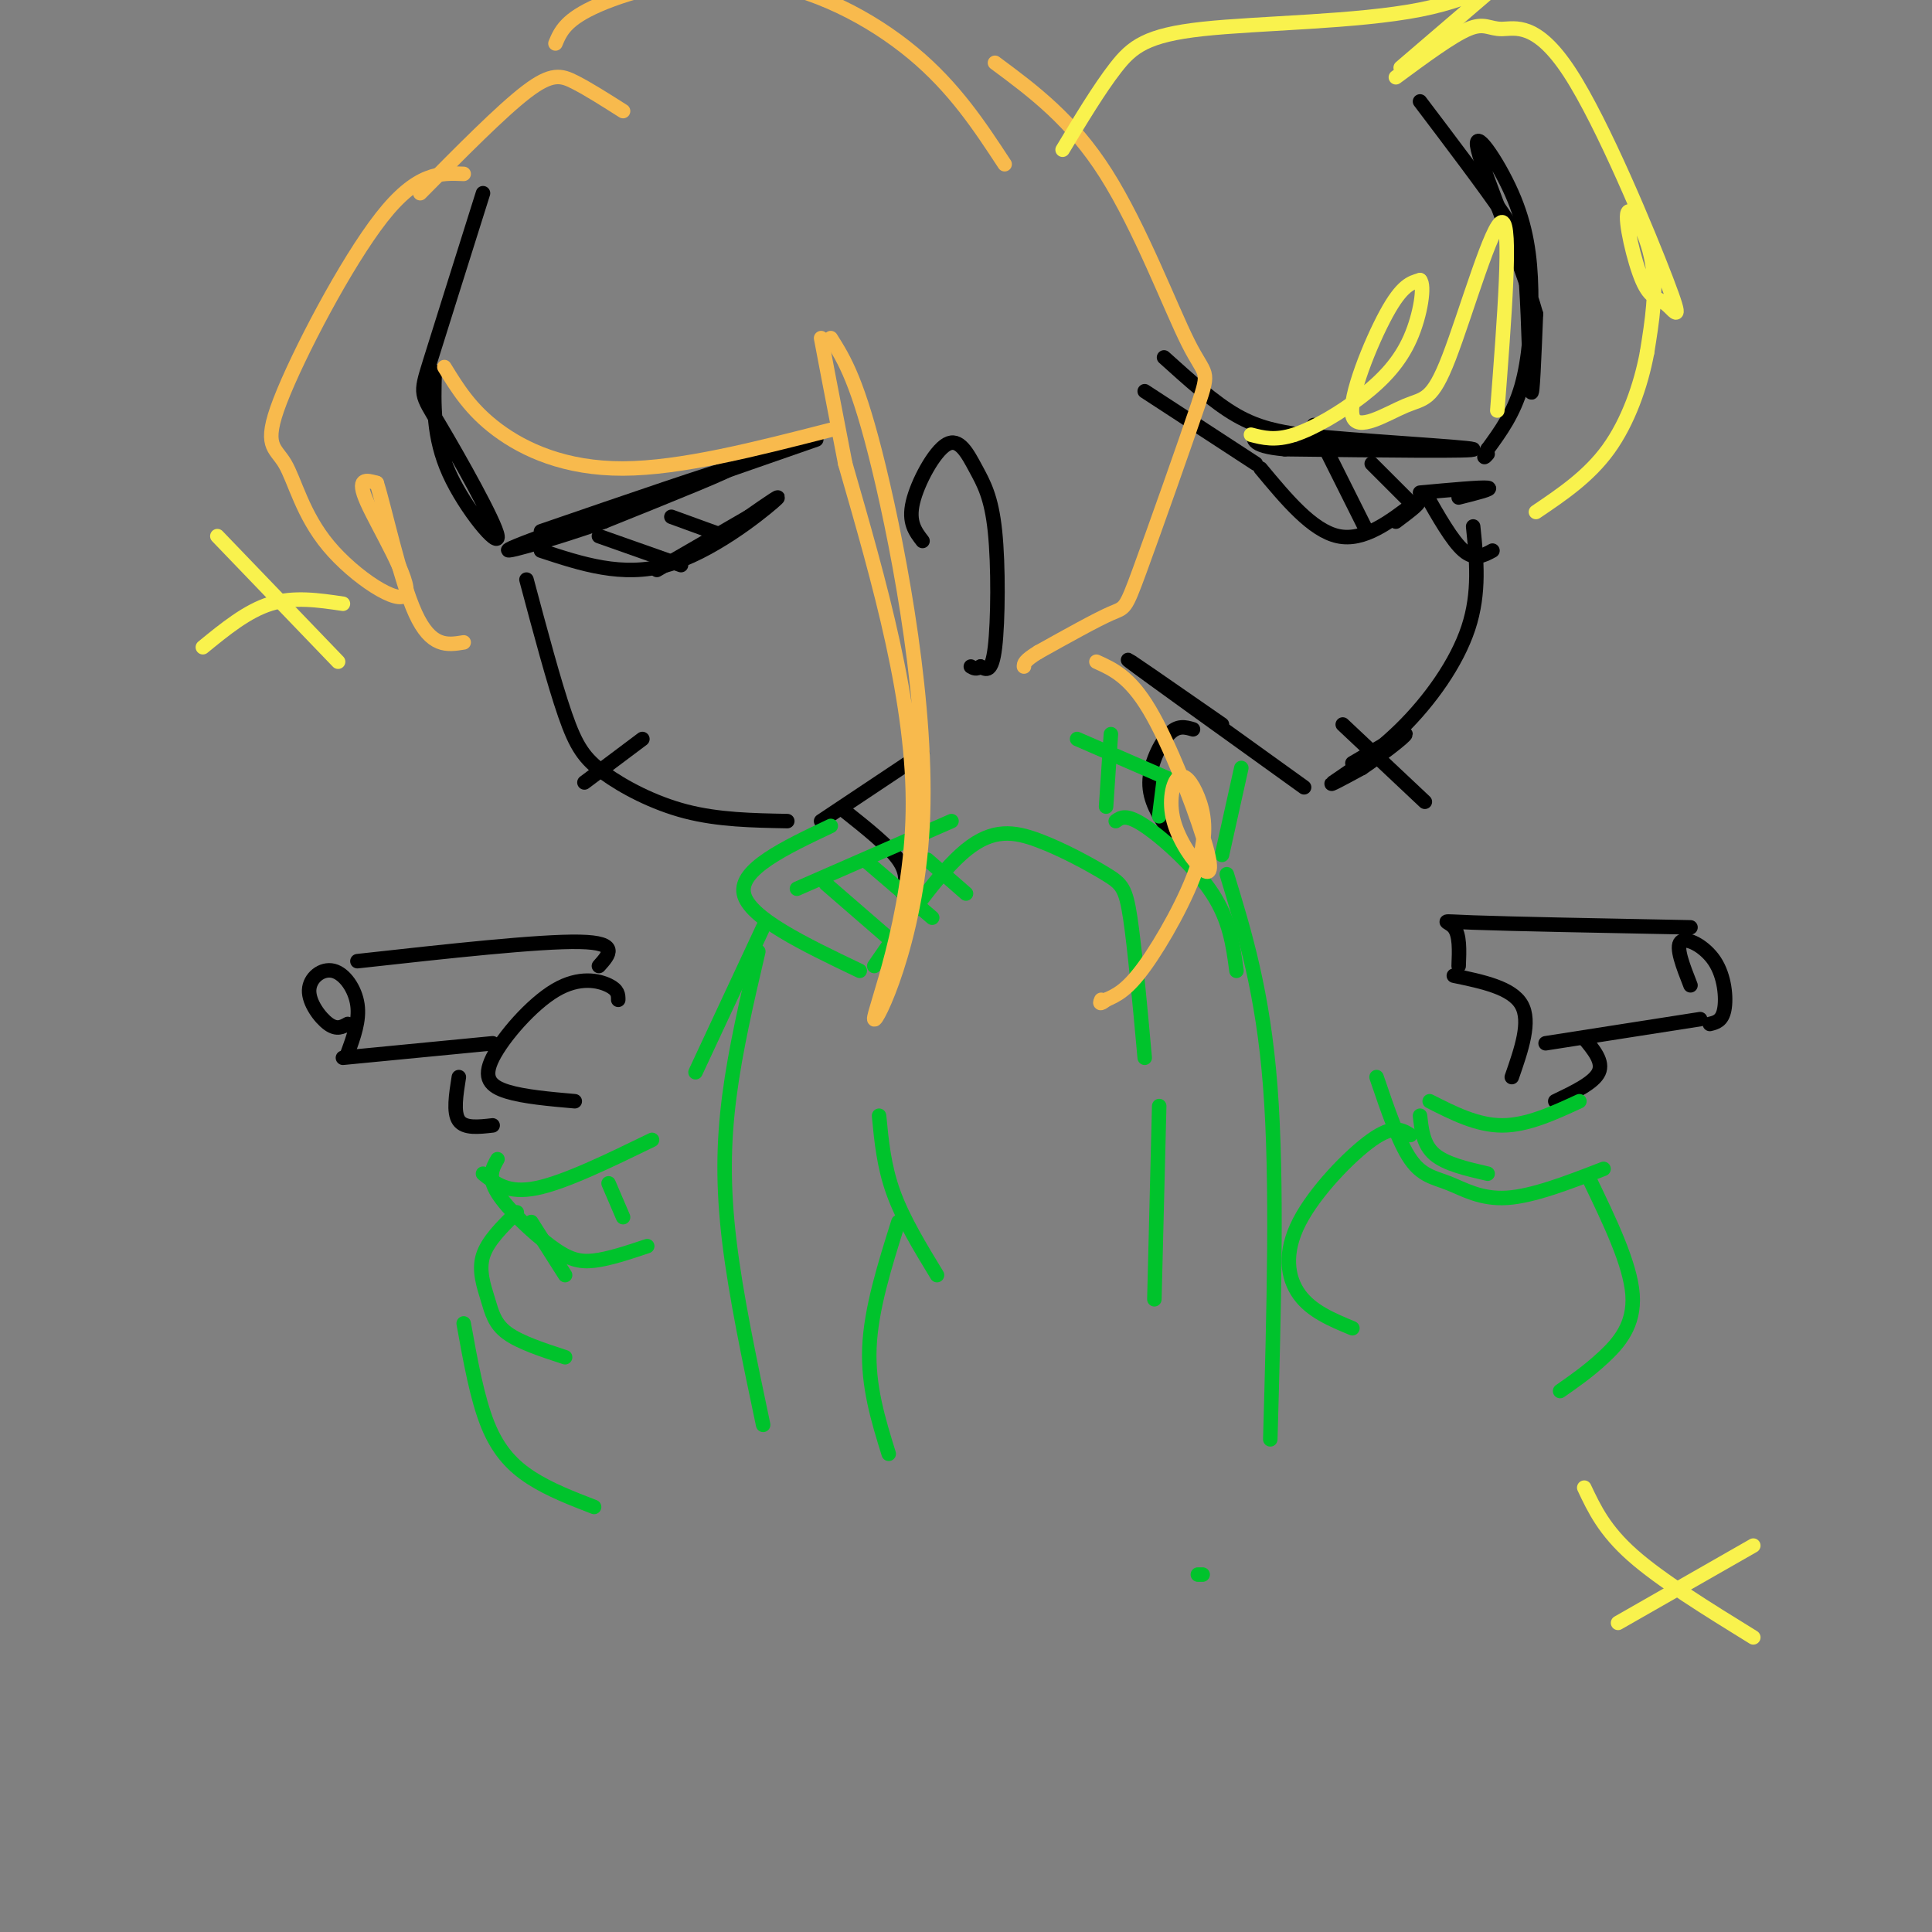 <svg viewBox='0 0 400 400' version='1.1' xmlns='http://www.w3.org/2000/svg' xmlns:xlink='http://www.w3.org/1999/xlink'><rect x="0" y="0" width="400" height="400" fill="#808080" stroke="none"/><g fill='none' stroke='rgb(0,0,0)' stroke-width='3' stroke-linecap='round' stroke-linejoin='round'><path d='M100,40c-4.437,14.088 -8.874,28.175 -11,35c-2.126,6.825 -1.941,6.386 2,13c3.941,6.614 11.638,20.281 12,23c0.362,2.719 -6.611,-5.509 -10,-13c-3.389,-7.491 -3.195,-14.246 -3,-21'/><path d='M109,120c2.857,10.702 5.714,21.405 8,28c2.286,6.595 4.000,9.083 8,12c4.000,2.917 10.286,6.262 17,8c6.714,1.738 13.857,1.869 21,2'/><path d='M112,110c18.417,-6.333 36.833,-12.667 39,-13c2.167,-0.333 -11.917,5.333 -26,11'/><path d='M125,108c-10.800,3.800 -24.800,7.800 -18,5c6.800,-2.800 34.400,-12.400 62,-22'/><path d='M112,114c8.422,2.778 16.844,5.556 26,3c9.156,-2.556 19.044,-10.444 22,-13c2.956,-2.556 -1.022,0.222 -5,3'/><path d='M155,107c-4.000,2.333 -11.500,6.667 -19,11'/><path d='M124,111c0.000,0.000 17.000,6.000 17,6'/><path d='M139,107c0.000,0.000 11.000,4.000 11,4'/><path d='M191,112c-1.487,-1.926 -2.974,-3.853 -2,-8c0.974,-4.147 4.410,-10.515 7,-12c2.590,-1.485 4.333,1.911 6,5c1.667,3.089 3.256,5.870 4,13c0.744,7.130 0.641,18.609 0,24c-0.641,5.391 -1.821,4.696 -3,4'/><path d='M203,138c-0.833,0.667 -1.417,0.333 -2,0'/><path d='M121,162c0.000,0.000 12.000,-9.000 12,-9'/><path d='M294,21c6.643,8.774 13.286,17.548 17,23c3.714,5.452 4.500,7.583 5,15c0.500,7.417 0.714,20.119 1,22c0.286,1.881 0.643,-7.060 1,-16'/><path d='M318,65c-2.921,-10.472 -10.722,-28.651 -12,-34c-1.278,-5.349 3.967,2.133 7,9c3.033,6.867 3.855,13.118 4,20c0.145,6.882 -0.387,14.395 -2,20c-1.613,5.605 -4.306,9.303 -7,13'/><path d='M308,93c-1.167,2.333 -0.583,1.667 0,1'/><path d='M305,109c0.708,6.845 1.417,13.690 -1,21c-2.417,7.310 -7.958,15.083 -14,21c-6.042,5.917 -12.583,9.976 -14,11c-1.417,1.024 2.292,-0.988 6,-3'/><path d='M282,159c3.422,-2.289 8.978,-6.511 9,-7c0.022,-0.489 -5.489,2.756 -11,6'/><path d='M270,163c-16.583,-11.917 -33.167,-23.833 -36,-26c-2.833,-2.167 8.083,5.417 19,13'/><path d='M241,74c5.167,4.667 10.333,9.333 15,12c4.667,2.667 8.833,3.333 13,4'/><path d='M269,90c11.756,1.289 34.644,2.511 36,3c1.356,0.489 -18.822,0.244 -39,0'/><path d='M266,93c-7.500,-0.667 -6.750,-2.333 -6,-4'/><path d='M237,81c0.000,0.000 23.000,15.000 23,15'/><path d='M261,97c5.333,6.417 10.667,12.833 16,14c5.333,1.167 10.667,-2.917 16,-7'/><path d='M293,104c2.000,-0.500 -1.000,1.750 -4,4'/><path d='M295,102c2.833,5.000 5.667,10.000 8,12c2.333,2.000 4.167,1.000 6,0'/><path d='M272,88c0.000,0.000 11.000,22.000 11,22'/><path d='M284,96c0.000,0.000 8.000,8.000 8,8'/><path d='M278,150c0.000,0.000 17.000,16.000 17,16'/><path d='M294,102c6.333,-0.583 12.667,-1.167 14,-1c1.333,0.167 -2.333,1.083 -6,2'/><path d='M247,151c-1.578,-0.467 -3.156,-0.933 -5,1c-1.844,1.933 -3.956,6.267 -4,10c-0.044,3.733 1.978,6.867 4,10'/><path d='M170,170c0.000,0.000 21.000,-14.000 21,-14'/><path d='M175,168c4.500,3.583 9.000,7.167 11,10c2.000,2.833 1.500,4.917 1,7'/></g>
<g fill='none' stroke='rgb(0,195,44)' stroke-width='3' stroke-linecap='round' stroke-linejoin='round'><path d='M197,170c0.000,0.000 -32.000,14.000 -32,14'/><path d='M172,171c-9.500,4.500 -19.000,9.000 -18,14c1.000,5.000 12.500,10.500 24,16'/><path d='M171,183c0.000,0.000 15.000,13.000 15,13'/><path d='M179,178c0.000,0.000 14.000,12.000 14,12'/><path d='M192,178c0.000,0.000 8.000,7.000 8,7'/><path d='M181,200c6.721,-9.730 13.442,-19.461 19,-24c5.558,-4.539 9.954,-3.887 15,-2c5.046,1.887 10.743,5.008 14,7c3.257,1.992 4.073,2.855 5,9c0.927,6.145 1.963,17.573 3,29'/><path d='M231,170c1.089,-0.778 2.178,-1.556 6,1c3.822,2.556 10.378,8.444 14,14c3.622,5.556 4.311,10.778 5,16'/><path d='M223,153c0.000,0.000 23.000,10.000 23,10'/><path d='M257,159c0.000,0.000 -4.000,18.000 -4,18'/><path d='M241,161c0.000,0.000 -1.000,8.000 -1,8'/><path d='M230,152c0.000,0.000 -1.000,15.000 -1,15'/><path d='M254,181c3.750,12.250 7.500,24.500 9,44c1.500,19.500 0.750,46.250 0,73'/><path d='M240,229c0.000,0.000 -1.000,40.000 -1,40'/><path d='M157,197c-2.378,10.178 -4.756,20.356 -6,30c-1.244,9.644 -1.356,18.756 0,30c1.356,11.244 4.178,24.622 7,38'/><path d='M248,326c0.000,0.000 1.000,0.000 1,0'/></g>
<g fill='none' stroke='rgb(0,0,0)' stroke-width='3' stroke-linecap='round' stroke-linejoin='round'><path d='M301,202c6.000,1.250 12.000,2.500 14,6c2.000,3.500 0.000,9.250 -2,15'/><path d='M302,200c0.133,-3.244 0.267,-6.489 -1,-8c-1.267,-1.511 -3.933,-1.289 4,-1c7.933,0.289 26.467,0.644 45,1'/><path d='M350,204c-1.560,-3.976 -3.119,-7.952 -2,-9c1.119,-1.048 4.917,0.833 7,4c2.083,3.167 2.452,7.619 2,10c-0.452,2.381 -1.726,2.690 -3,3'/><path d='M352,211c0.000,0.000 -32.000,5.000 -32,5'/><path d='M328,215c2.000,2.417 4.000,4.833 3,7c-1.000,2.167 -5.000,4.083 -9,6'/><path d='M128,207c0.005,-1.010 0.010,-2.019 -2,-3c-2.010,-0.981 -6.033,-1.933 -11,1c-4.967,2.933 -10.876,9.751 -13,14c-2.124,4.249 -0.464,5.928 3,7c3.464,1.072 8.732,1.536 14,2'/><path d='M124,200c2.167,-2.417 4.333,-4.833 -4,-5c-8.333,-0.167 -27.167,1.917 -46,4'/><path d='M72,212c-1.129,0.632 -2.258,1.263 -4,0c-1.742,-1.263 -4.096,-4.421 -4,-7c0.096,-2.579 2.641,-4.579 5,-4c2.359,0.579 4.531,3.737 5,7c0.469,3.263 -0.766,6.632 -2,10'/><path d='M71,219c0.000,0.000 31.000,-3.000 31,-3'/><path d='M95,223c-0.583,3.667 -1.167,7.333 0,9c1.167,1.667 4.083,1.333 7,1'/></g>
<g fill='none' stroke='rgb(248,186,77)' stroke-width='3' stroke-linecap='round' stroke-linejoin='round'><path d='M172,70c2.818,4.472 5.636,8.944 10,27c4.364,18.056 10.273,49.695 9,74c-1.273,24.305 -9.727,41.274 -10,40c-0.273,-1.274 7.636,-20.793 8,-43c0.364,-22.207 -6.818,-47.104 -14,-72'/><path d='M175,96c-3.167,-16.333 -4.083,-21.167 -5,-26'/><path d='M172,89c-15.511,3.978 -31.022,7.956 -43,8c-11.978,0.044 -20.422,-3.844 -26,-8c-5.578,-4.156 -8.289,-8.578 -11,-13'/><path d='M96,36c-4.810,-0.211 -9.620,-0.422 -17,9c-7.380,9.422 -17.330,28.478 -21,38c-3.670,9.522 -1.061,9.510 1,13c2.061,3.490 3.573,10.482 9,17c5.427,6.518 14.769,12.563 16,10c1.231,-2.563 -5.648,-13.732 -8,-19c-2.352,-5.268 -0.176,-4.634 2,-4'/><path d='M78,100c1.644,5.111 4.756,19.889 8,27c3.244,7.111 6.622,6.556 10,6'/><path d='M87,40c8.400,-8.511 16.800,-17.022 22,-21c5.200,-3.978 7.200,-3.422 10,-2c2.800,1.422 6.400,3.711 10,6'/><path d='M115,9c1.054,-2.506 2.107,-5.012 9,-8c6.893,-2.988 19.625,-6.458 32,-5c12.375,1.458 24.393,7.845 33,15c8.607,7.155 13.804,15.077 19,23'/><path d='M206,13c7.947,5.891 15.895,11.783 23,23c7.105,11.217 13.368,27.760 17,35c3.632,7.240 4.633,5.178 2,13c-2.633,7.822 -8.901,25.529 -12,34c-3.099,8.471 -3.028,7.706 -6,9c-2.972,1.294 -8.986,4.647 -15,8'/><path d='M215,135c-3.000,1.833 -3.000,2.417 -3,3'/><path d='M227,137c3.452,1.555 6.905,3.110 11,10c4.095,6.890 8.833,19.114 11,26c2.167,6.886 1.763,8.435 0,7c-1.763,-1.435 -4.885,-5.854 -6,-10c-1.115,-4.146 -0.221,-8.020 1,-9c1.221,-0.980 2.771,0.933 4,4c1.229,3.067 2.139,7.287 0,14c-2.139,6.713 -7.325,15.918 -11,21c-3.675,5.082 -5.837,6.041 -8,7'/><path d='M229,207c-1.500,1.167 -1.250,0.583 -1,0'/></g>
<g fill='none' stroke='rgb(249,242,77)' stroke-width='3' stroke-linecap='round' stroke-linejoin='round'><path d='M289,16c5.811,-4.292 11.623,-8.583 15,-10c3.377,-1.417 4.320,0.042 7,0c2.680,-0.042 7.098,-1.583 14,9c6.902,10.583 16.289,33.290 20,43c3.711,9.710 1.746,6.422 0,5c-1.746,-1.422 -3.272,-0.979 -5,-5c-1.728,-4.021 -3.658,-12.506 -3,-14c0.658,-1.494 3.902,4.002 5,10c1.098,5.998 0.049,12.499 -1,19'/><path d='M341,73c-1.267,6.822 -3.933,14.378 -8,20c-4.067,5.622 -9.533,9.311 -15,13'/><path d='M310,85c1.497,-19.409 2.993,-38.818 1,-39c-1.993,-0.182 -7.476,18.863 -11,28c-3.524,9.137 -5.089,8.367 -9,10c-3.911,1.633 -10.168,5.671 -11,2c-0.832,-3.671 3.762,-15.049 7,-21c3.238,-5.951 5.119,-6.476 7,-7'/><path d='M294,58c1.041,1.035 0.145,7.123 -2,12c-2.145,4.877 -5.539,8.544 -10,12c-4.461,3.456 -9.989,6.702 -14,8c-4.011,1.298 -6.506,0.649 -9,0'/><path d='M290,14c9.563,-8.203 19.126,-16.405 21,-18c1.874,-1.595 -3.941,3.418 -17,6c-13.059,2.582 -33.362,2.734 -45,4c-11.638,1.266 -14.611,3.648 -18,8c-3.389,4.352 -7.195,10.676 -11,17'/></g>
<g fill='none' stroke='rgb(0,195,44)' stroke-width='3' stroke-linecap='round' stroke-linejoin='round'><path d='M296,228c4.917,2.500 9.833,5.000 15,5c5.167,0.000 10.583,-2.500 16,-5'/><path d='M285,223c2.292,6.744 4.583,13.488 7,17c2.417,3.512 4.958,3.792 8,5c3.042,1.208 6.583,3.345 12,3c5.417,-0.345 12.708,-3.173 20,-6'/><path d='M294,231c0.333,3.000 0.667,6.000 3,8c2.333,2.000 6.667,3.000 11,4'/><path d='M329,244c4.267,8.844 8.533,17.689 9,24c0.467,6.311 -2.867,10.089 -6,13c-3.133,2.911 -6.067,4.956 -9,7'/><path d='M292,235c-1.750,-1.095 -3.500,-2.190 -8,1c-4.500,3.190 -11.750,10.667 -15,17c-3.250,6.333 -2.500,11.524 0,15c2.500,3.476 6.750,5.238 11,7'/><path d='M182,231c0.500,5.250 1.000,10.500 3,16c2.000,5.500 5.500,11.250 9,17'/><path d='M186,253c-2.833,9.000 -5.667,18.000 -6,26c-0.333,8.000 1.833,15.000 4,22'/><path d='M158,192c0.000,0.000 -14.000,30.000 -14,30'/><path d='M100,243c2.583,2.083 5.167,4.167 11,3c5.833,-1.167 14.917,-5.583 24,-10'/><path d='M103,240c-1.042,1.821 -2.083,3.643 0,7c2.083,3.357 7.292,8.250 11,11c3.708,2.750 5.917,3.357 9,3c3.083,-0.357 7.042,-1.679 11,-3'/><path d='M110,253c0.000,0.000 7.000,11.000 7,11'/><path d='M126,245c0.000,0.000 3.000,7.000 3,7'/><path d='M107,251c-3.024,2.964 -6.048,5.929 -7,9c-0.952,3.071 0.167,6.250 1,9c0.833,2.750 1.381,5.071 4,7c2.619,1.929 7.310,3.464 12,5'/><path d='M96,274c1.400,7.778 2.800,15.556 5,21c2.200,5.444 5.200,8.556 9,11c3.800,2.444 8.400,4.222 13,6'/></g>
<g fill='none' stroke='rgb(249,242,77)' stroke-width='3' stroke-linecap='round' stroke-linejoin='round'><path d='M45,111c0.000,0.000 25.000,26.000 25,26'/><path d='M71,125c-5.083,-0.750 -10.167,-1.500 -15,0c-4.833,1.500 -9.417,5.250 -14,9'/><path d='M328,308c2.083,4.417 4.167,8.833 10,14c5.833,5.167 15.417,11.083 25,17'/><path d='M363,320c0.000,0.000 -28.000,16.000 -28,16'/></g>
</svg>